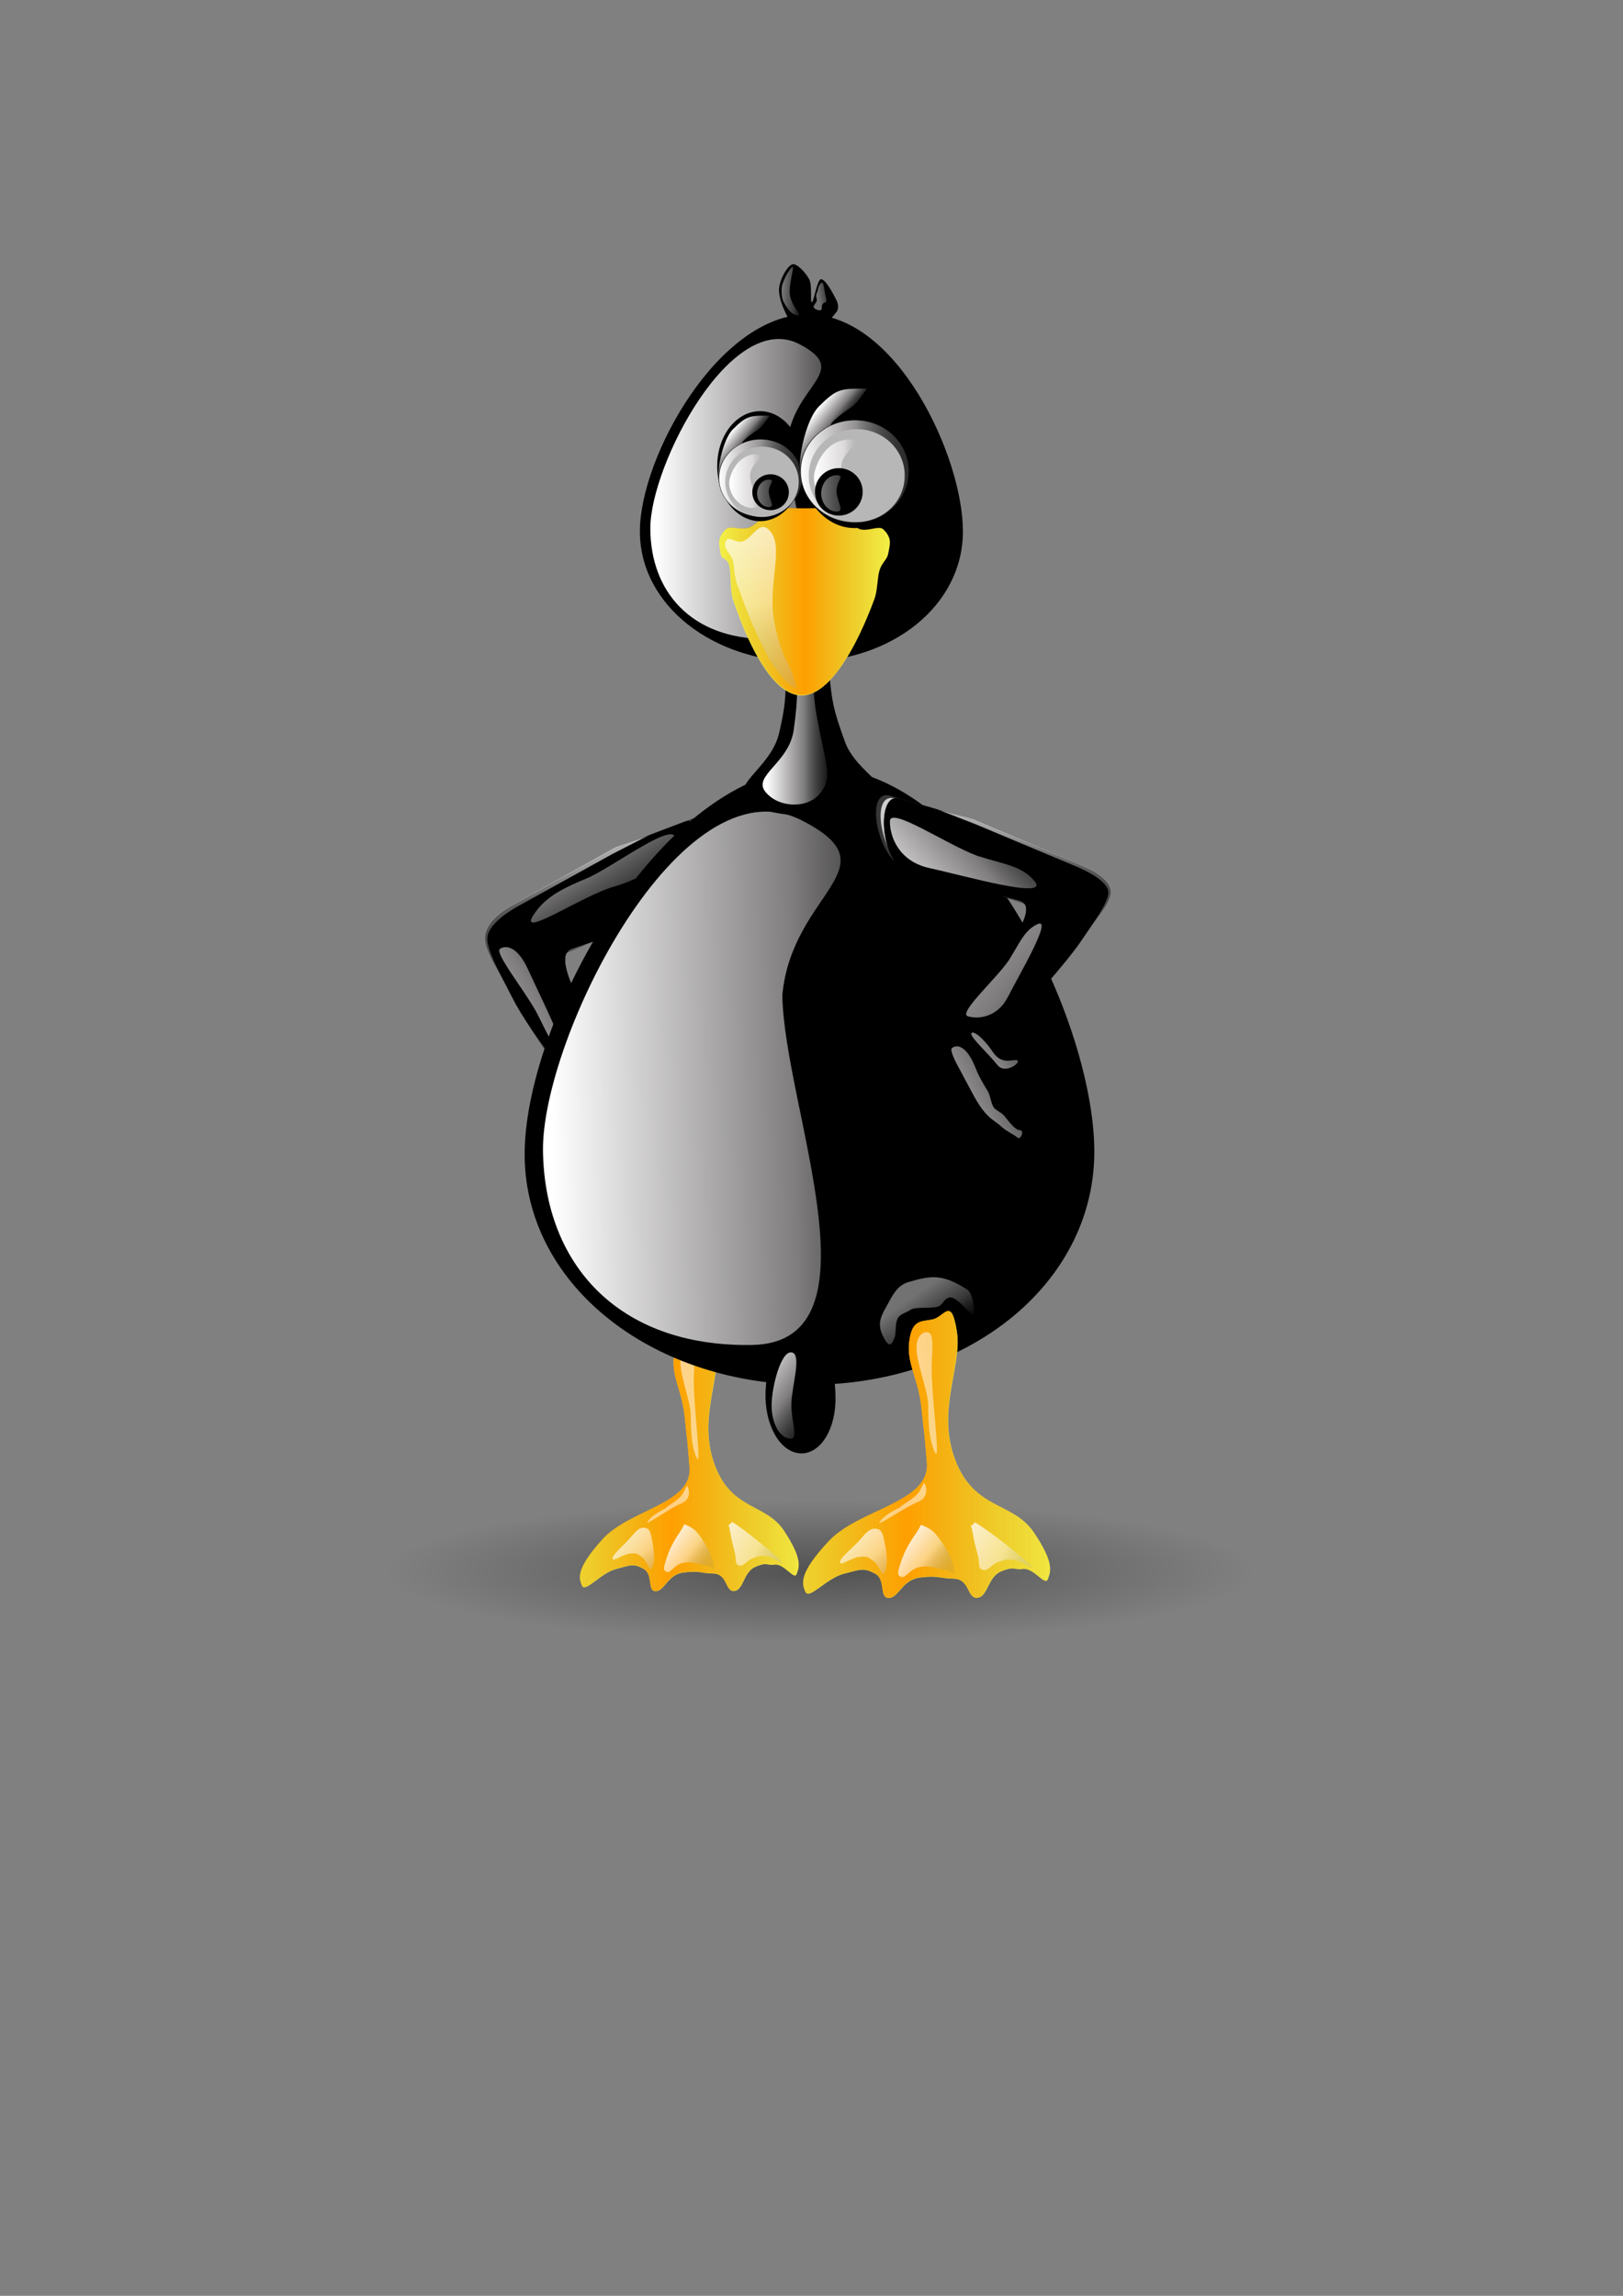 <?xml version="1.0" encoding="UTF-8" standalone="no"?>
<!-- Created with Inkscape (http://www.inkscape.org/) --><svg height="1052.362" id="svg1447" inkscape:version="0.42" sodipodi:docbase="/home/clemente/Desktop" sodipodi:docname="pinguino.svg" sodipodi:version="0.32" width="744.094" xmlns="http://www.w3.org/2000/svg" xmlns:cc="http://web.resource.org/cc/" xmlns:dc="http://purl.org/dc/elements/1.1/" xmlns:inkscape="http://www.inkscape.org/namespaces/inkscape" xmlns:rdf="http://www.w3.org/1999/02/22-rdf-syntax-ns#" xmlns:sodipodi="http://inkscape.sourceforge.net/DTD/sodipodi-0.dtd" xmlns:svg="http://www.w3.org/2000/svg" xmlns:xlink="http://www.w3.org/1999/xlink">
  <rect width="100%" height="100%" fill="#808080" stroke="none"/>
  <defs id="defs1449">
    <linearGradient id="linearGradient4170" inkscape:collect="always">
      <stop id="stop4172" offset="0" style="stop-color:#000000;stop-opacity:1;"/>
      <stop id="stop4174" offset="1" style="stop-color:#000000;stop-opacity:0;"/>
    </linearGradient>
    <radialGradient cx="348.038" cy="870.933" fx="348.038" fy="870.933" gradientTransform="matrix(0.55,-1.656890e-6,1.297437e-7,0.186,166.437,708.564)" gradientUnits="userSpaceOnUse" id="radialGradient4276" inkscape:collect="always" r="210" xlink:href="#linearGradient4170"/>
    <linearGradient gradientTransform="matrix(0.672,1.38,-1.113,0.834,1270.875,-647.198)" gradientUnits="userSpaceOnUse" id="linearGradient4428" inkscape:collect="always" x1="406.25" x2="424.144" xlink:href="#linearGradient2808" y1="746.886" y2="747.372"/>
    <linearGradient gradientUnits="userSpaceOnUse" id="linearGradient4426" inkscape:collect="always" x1="422.593" x2="486.04" xlink:href="#linearGradient2808" y1="726.335" y2="762.196"/>
    <linearGradient gradientUnits="userSpaceOnUse" id="linearGradient4424" inkscape:collect="always" x1="405.42" x2="435.027" xlink:href="#linearGradient2808" y1="730.629" y2="753.357"/>
    <linearGradient gradientUnits="userSpaceOnUse" id="linearGradient4422" inkscape:collect="always" x1="371.736" x2="410.278" xlink:href="#linearGradient2808" y1="720.527" y2="771.54"/>
    <linearGradient gradientTransform="matrix(-1.153847e-2,-2.647708e-2,9.461127e-2,-4.773489e-2,372.404,754.963)" gradientUnits="userSpaceOnUse" id="linearGradient4420" inkscape:collect="always" x1="1944.963" x2="-1085.648" xlink:href="#linearGradient2808" y1="144.459" y2="677.165"/>
    <linearGradient gradientTransform="matrix(-5.036582e-2,6.212446e-3,-5.616157e-3,-0.225,443.57,751.169)" gradientUnits="userSpaceOnUse" id="linearGradient4418" inkscape:collect="always" x1="1944.963" x2="-1085.648" xlink:href="#linearGradient2808" y1="144.459" y2="677.165"/>
    <linearGradient gradientTransform="translate(-12.627,-22.223)" gradientUnits="userSpaceOnUse" id="linearGradient4416" inkscape:collect="always" spreadMethod="reflect" x1="417.757" x2="513.099" xlink:href="#linearGradient2774" y1="723.052" y2="723.052"/>
    <linearGradient gradientTransform="matrix(-1.817102e-2,1.869905e-2,-7.174719e-2,-9.129404e-2,785.979,454.706)" gradientUnits="userSpaceOnUse" id="linearGradient4414" inkscape:collect="always" x1="1944.963" x2="-1085.648" xlink:href="#linearGradient2808" y1="144.459" y2="677.165"/>
    <linearGradient gradientTransform="matrix(-3.234479e-2,2.627109e-2,-8.451066e-2,-0.18,791.124,504.281)" gradientUnits="userSpaceOnUse" id="linearGradient4412" inkscape:collect="always" x1="1944.963" x2="-1085.648" xlink:href="#linearGradient2808" y1="144.459" y2="677.165"/>
    <linearGradient gradientTransform="matrix(0.493,0,0,0.523,466.323,116.591)" gradientUnits="userSpaceOnUse" id="linearGradient4410" inkscape:collect="always" x1="336.38" x2="415.471" xlink:href="#linearGradient2808" y1="866.959" y2="928.596"/>
    <linearGradient gradientTransform="matrix(-0.117,-3.220443e-2,-0.185,0.26,651.031,539.146)" gradientUnits="userSpaceOnUse" id="linearGradient4408" inkscape:collect="always" x1="1944.963" x2="-1085.648" xlink:href="#linearGradient2808" y1="144.459" y2="677.165"/>
    <linearGradient gradientTransform="matrix(1.554895e-3,-0.166,-0.415,-0.147,650.943,677.962)" gradientUnits="userSpaceOnUse" id="linearGradient4406" inkscape:collect="always" x1="345.061" x2="655.262" xlink:href="#linearGradient2808" y1="651.743" y2="99.517"/>
    <linearGradient gradientUnits="userSpaceOnUse" id="linearGradient4404" inkscape:collect="always" x1="408.279" x2="575.292" xlink:href="#linearGradient2808" y1="435.219" y2="658.791"/>
    <linearGradient gradientTransform="matrix(0.288,-5.174255e-2,8.379368e-2,0.348,537.67,62.564)" gradientUnits="userSpaceOnUse" id="linearGradient4402" inkscape:collect="always" x1="422.28" x2="451.308" xlink:href="#linearGradient2808" y1="110.142" y2="112.821"/>
    <linearGradient gradientTransform="matrix(0.386,0,0,0.556,489.389,14.607)" gradientUnits="userSpaceOnUse" id="linearGradient4400" inkscape:collect="always" x1="422.28" x2="451.308" xlink:href="#linearGradient2808" y1="110.142" y2="112.821"/>
    <linearGradient gradientTransform="matrix(0.475,0,0,0.497,332.804,188.784)" gradientUnits="userSpaceOnUse" id="linearGradient4398" inkscape:collect="always" x1="121.429" x2="175.948" xlink:href="#linearGradient2808" y1="178.791" y2="178.791"/>
    <linearGradient gradientTransform="matrix(0.571,0,0,0.215,567.363,83.947)" gradientUnits="userSpaceOnUse" id="linearGradient4396" inkscape:collect="always" x1="174.286" x2="221.683" xlink:href="#linearGradient2808" y1="348.076" y2="348.076"/>
    <linearGradient gradientUnits="userSpaceOnUse" id="linearGradient4394" inkscape:collect="always" x1="174.286" x2="228.571" xlink:href="#linearGradient2808" y1="348.076" y2="348.076"/>
    <linearGradient gradientTransform="matrix(0.467,-0.61,0.227,0.217,511.602,191.491)" gradientUnits="userSpaceOnUse" id="linearGradient4392" inkscape:collect="always" x1="201.335" x2="199.654" xlink:href="#linearGradient2808" y1="278.076" y2="329.731"/>
    <linearGradient gradientTransform="matrix(0.475,0,0,0.497,270.692,184.246)" gradientUnits="userSpaceOnUse" id="linearGradient4390" inkscape:collect="always" x1="121.429" x2="175.948" xlink:href="#linearGradient2808" y1="178.791" y2="178.791"/>
    <linearGradient gradientTransform="matrix(0.437,0,0,0.163,551.777,105.287)" gradientUnits="userSpaceOnUse" id="linearGradient4388" inkscape:collect="always" x1="174.286" x2="221.683" xlink:href="#linearGradient2808" y1="348.076" y2="348.076"/>
    <linearGradient gradientUnits="userSpaceOnUse" id="linearGradient4386" inkscape:collect="always" x1="174.286" x2="228.571" xlink:href="#linearGradient2808" y1="348.076" y2="348.076"/>
    <linearGradient gradientTransform="matrix(0.358,-0.462,0.173,0.164,509.101,186.697)" gradientUnits="userSpaceOnUse" id="linearGradient4384" inkscape:collect="always" x1="201.335" x2="199.654" xlink:href="#linearGradient2808" y1="278.076" y2="329.731"/>
    <linearGradient gradientTransform="matrix(0.87,0,0,0.28,211.096,66.632)" gradientUnits="userSpaceOnUse" id="linearGradient4382" inkscape:collect="always" x1="204.072" x2="461.69" xlink:href="#linearGradient2808" y1="35.219" y2="926.648"/>
    <linearGradient gradientTransform="matrix(0.779,0,0,0.309,219.383,-20.464)" gradientUnits="userSpaceOnUse" id="linearGradient4380" inkscape:collect="always" spreadMethod="reflect" x1="392.857" x2="491.735" xlink:href="#linearGradient2774" y1="715.219" y2="715.219"/>
    <linearGradient gradientTransform="matrix(0.856,0,0,0.848,-104.948,-70.118)" gradientUnits="userSpaceOnUse" id="linearGradient4378" inkscape:collect="always" x1="417.241" x2="665.642" xlink:href="#linearGradient2808" y1="399.804" y2="399.804"/>
    <linearGradient gradientTransform="matrix(0.532,0,0,0.925,41.121,-11.72)" gradientUnits="userSpaceOnUse" id="linearGradient4376" inkscape:collect="always" x1="83.314" x2="191.448" xlink:href="#linearGradient2808" y1="462.433" y2="462.433"/>
    <linearGradient gradientTransform="matrix(0.856,3.543645e-18,-2.821120e-18,0.848,-104.948,-70.118)" gradientUnits="userSpaceOnUse" id="linearGradient4374" inkscape:collect="always" x1="417.241" x2="665.642" xlink:href="#linearGradient2808" y1="399.804" y2="399.804"/>
    <linearGradient gradientTransform="matrix(-3.808161e-2,2.627109e-2,-9.949985e-2,-0.18,594.774,458.793)" gradientUnits="userSpaceOnUse" id="linearGradient4372" inkscape:collect="always" x1="1944.963" x2="-1085.648" xlink:href="#linearGradient2808" y1="144.459" y2="677.165"/>
    <linearGradient gradientTransform="matrix(-8.764617e-4,-0.127,0.234,-0.113,479.868,452.372)" gradientUnits="userSpaceOnUse" id="linearGradient4370" inkscape:collect="always" x1="1045.376" x2="133.953" xlink:href="#linearGradient2808" y1="246.924" y2="511.124"/>
    <linearGradient gradientTransform="matrix(-0.564,0,0,0.764,855.268,-60.676)" gradientUnits="userSpaceOnUse" id="linearGradient4368" inkscape:collect="always" x1="408.279" x2="575.292" xlink:href="#linearGradient2808" y1="435.219" y2="658.791"/>
    <linearGradient gradientUnits="userSpaceOnUse" id="linearGradient4366" inkscape:collect="always" x1="422.593" x2="486.04" xlink:href="#linearGradient2808" y1="726.335" y2="762.196"/>
    <linearGradient gradientUnits="userSpaceOnUse" id="linearGradient4364" inkscape:collect="always" x1="405.42" x2="435.027" xlink:href="#linearGradient2808" y1="730.629" y2="753.357"/>
    <linearGradient gradientUnits="userSpaceOnUse" id="linearGradient4362" inkscape:collect="always" x1="371.736" x2="410.278" xlink:href="#linearGradient2808" y1="720.527" y2="771.54"/>
    <linearGradient gradientTransform="matrix(-1.153847e-2,-2.647708e-2,9.461127e-2,-4.773489e-2,372.404,754.963)" gradientUnits="userSpaceOnUse" id="linearGradient4360" inkscape:collect="always" x1="1944.963" x2="-1085.648" xlink:href="#linearGradient2808" y1="144.459" y2="677.165"/>
    <linearGradient id="linearGradient2808">
      <stop id="stop2810" offset="0" style="stop-color:#ffffff;stop-opacity:1;"/>
      <stop id="stop2814" offset="0.5" style="stop-color:#fffbfb;stop-opacity:0.498;"/>
      <stop id="stop2812" offset="1" style="stop-color:#4b4b4b;stop-opacity:0;"/>
    </linearGradient>
    <linearGradient gradientTransform="matrix(-5.036582e-2,6.212446e-3,-5.616157e-3,-0.225,443.57,751.169)" gradientUnits="userSpaceOnUse" id="linearGradient4358" inkscape:collect="always" x1="1944.963" x2="-1085.648" xlink:href="#linearGradient2808" y1="144.459" y2="677.165"/>
    <linearGradient id="linearGradient2774">
      <stop id="stop2776" offset="0" style="stop-color:#ff9f00;stop-opacity:1;"/>
      <stop id="stop2778" offset="1" style="stop-color:#c89c0e;stop-opacity:0;"/>
    </linearGradient>
    <linearGradient gradientTransform="translate(-12.627,-22.223)" gradientUnits="userSpaceOnUse" id="linearGradient4356" inkscape:collect="always" spreadMethod="reflect" x1="417.757" x2="513.099" xlink:href="#linearGradient2774" y1="723.052" y2="723.052"/>
  </defs>
  <sodipodi:namedview bordercolor="#666666" borderopacity="1.0" id="base" inkscape:current-layer="layer1" inkscape:cx="375.00000" inkscape:cy="634.28571" inkscape:document-units="px" inkscape:pageopacity="0.0" inkscape:pageshadow="2" inkscape:window-height="524" inkscape:window-width="859" inkscape:window-x="4" inkscape:window-y="50" inkscape:zoom="0.35000000" pagecolor="#ffffff"/>
  <g id="layer1" inkscape:groupmode="layer" inkscape:label="Layer 1">
    <path d="M 580 870.934 A 210 64.286 0 1 1  160,870.934 A 210 64.286 0 1 1  580 870.934 z" id="path3943" sodipodi:cx="370.00000" sodipodi:cy="870.93359" sodipodi:rx="210.00000" sodipodi:ry="64.285713" sodipodi:type="arc" style="opacity:0.359;fill:url(#radialGradient4276);fill-opacity:1;fill-rule:evenodd;stroke:none;stroke-width:0.612;stroke-linecap:round;stroke-linejoin:bevel;stroke-miterlimit:4;stroke-dasharray:none;stroke-opacity:1" transform="matrix(1.723,0,0,0.828,-240.511,-0.594)"/>
    <g id="g4288" transform="translate(-293.272,57.41)">
      <g id="g3902" transform="matrix(0.808,0,0,0.835,273.779,29.868)">
        <path d="M 406.567,640.191 C 405.163,651.454 411.263,658.733 412.768,674.033 C 414.271,689.316 413.578,678.618 415.425,701.045 C 417.089,721.236 381.451,724.125 366.179,740.341 C 350.908,756.557 352.499,761.784 354.34,765.909 C 356.182,770.034 364.799,759.138 373.545,756.842 C 382.29,754.546 383.642,753.696 389.323,756.725 C 395.004,759.755 391.258,769.095 396.269,768.961 C 401.28,768.827 402.927,759.835 411.893,758.714 C 421.153,757.557 421.422,759.136 428.766,759.281 C 437.231,759.448 435.43,769.415 440.762,768.89 C 446.093,768.366 445.942,758.45 452.617,755.668 C 459.79,752.679 459.146,755.086 463.392,754.409 C 469.079,753.503 474.738,763.257 476.165,759.528 C 477.593,755.798 479.596,751.433 469.102,735.957 C 458.608,720.482 439.304,724.893 429.643,699.646 C 419.981,674.399 433.271,652.636 430.457,634.97 C 427.642,617.304 424.356,627.675 418.384,628.98 C 412.411,630.286 407.971,628.928 406.567,640.191 z " id="path3904" sodipodi:nodetypes="cssssssssssssssssss" style="fill:#fafe51;fill-opacity:1;fill-rule:evenodd;stroke:none;stroke-width:0.25pt;stroke-linecap:butt;stroke-linejoin:miter;stroke-opacity:1"/>
        <path d="M 406.481,640.112 C 405.077,651.375 411.176,658.654 412.681,673.954 C 414.185,689.237 413.491,678.539 415.339,700.966 C 417.002,721.157 381.364,724.046 366.093,740.262 C 350.822,756.478 352.412,761.705 354.254,765.83 C 356.095,769.955 364.712,759.059 373.458,756.763 C 382.204,754.467 383.556,753.617 389.237,756.646 C 394.918,759.676 391.172,769.016 396.183,768.882 C 401.193,768.748 402.841,759.756 411.806,758.635 C 421.067,757.478 421.336,759.058 428.679,759.202 C 437.144,759.369 435.344,769.336 440.675,768.811 C 446.006,768.287 445.855,758.371 452.53,755.589 C 459.703,752.6 459.06,755.007 463.305,754.33 C 468.992,753.424 474.651,763.178 476.079,759.449 C 477.506,755.719 479.509,751.354 469.015,735.878 C 458.521,720.403 439.217,724.814 429.556,699.567 C 419.895,674.321 433.185,652.558 430.37,634.891 C 427.555,617.225 424.269,627.596 418.297,628.902 C 412.325,630.207 407.885,628.849 406.481,640.112 z " id="path3906" sodipodi:nodetypes="cssssssssssssssssss" style="fill:url(#linearGradient4356);fill-opacity:1;fill-rule:evenodd;stroke:none;stroke-width:0.25pt;stroke-linecap:butt;stroke-linejoin:miter;stroke-opacity:1"/>
        <path d="M 416.05,671.819 C 415.894,665.567 411.07,652.988 410.301,645.514 C 409.532,638.04 412.816,635.67 414.543,635.457 C 417.996,635.031 418.603,637.222 417.87,650.317 C 417.094,664.185 422.677,702.464 419.422,695.787 C 416.901,690.615 416.053,683.394 416.05,671.819 z " id="path3908" sodipodi:nodetypes="cssssc" style="fill:url(#linearGradient4358);fill-opacity:1;fill-rule:evenodd;stroke:none;stroke-width:0.612;stroke-linecap:round;stroke-linejoin:bevel;stroke-miterlimit:4;stroke-opacity:1"/>
        <path d="M 401.533,723.634 C 404.201,721.043 409.651,718.953 411.833,715.029 C 413.782,711.523 413.95,710.712 414.346,711.619 C 415.137,713.435 416.395,718.624 410.703,720.819 C 404.675,723.143 389.401,733.807 391.662,730.692 C 393.414,728.279 396.616,725.932 401.533,723.634 z " id="path3910" sodipodi:nodetypes="cssssc" style="fill:url(#linearGradient4360);fill-opacity:1;fill-rule:evenodd;stroke:none;stroke-width:0.612;stroke-linecap:round;stroke-linejoin:bevel;stroke-miterlimit:4;stroke-opacity:1"/>
        <path d="M 389.414,734.164 C 385.626,734.038 383.732,737.952 379.312,742.245 C 374.893,746.538 371.105,749.821 371.736,751.337 C 372.367,752.852 377.671,748.559 381.838,748.306 C 386.005,748.054 385.373,748.306 388.404,750.327 C 391.434,752.347 392.444,758.282 393.959,756.387 C 395.475,754.493 395.601,748.306 394.465,742.75 C 393.328,737.195 393.202,734.29 389.414,734.164 z " id="path3912" sodipodi:nodetypes="csssssss" style="fill:url(#linearGradient4362);fill-opacity:1;fill-rule:evenodd;stroke:none;stroke-width:0.25pt;stroke-linecap:butt;stroke-linejoin:miter;stroke-opacity:1"/>
        <path d="M 410.122,736.184 C 407.091,740.478 404.44,744.771 402.546,750.327 C 400.652,755.882 400.147,757.65 402.546,758.408 C 404.945,759.165 406.713,754.241 412.142,753.357 C 417.572,752.473 419.971,754.241 424.264,754.872 C 428.557,755.504 429.441,759.039 429.315,755.882 C 429.189,752.726 427.421,747.927 423.759,742.245 C 420.097,736.563 418.077,734.669 414.668,733.154 C 411.258,731.639 413.152,731.891 410.122,736.184 z " id="path3914" sodipodi:nodetypes="cssssssss" style="fill:url(#linearGradient4364);fill-opacity:1;fill-rule:evenodd;stroke:none;stroke-width:0.25pt;stroke-linecap:butt;stroke-linejoin:miter;stroke-opacity:1"/>
        <path d="M 438.406,736.184 C 439.038,739.973 439.669,742.624 440.932,747.296 C 442.194,751.968 440.805,753.988 443.457,754.872 C 446.109,755.756 447.624,752.094 451.538,750.832 C 455.453,749.569 455.2,749.443 459.114,749.822 C 463.029,750.2 470.857,756.261 467.196,752.347 C 463.534,748.433 451.664,739.215 444.467,734.164 C 437.27,729.113 439.921,731.639 438.406,732.144 C 436.891,732.649 437.775,732.396 438.406,736.184 z " id="path3916" sodipodi:nodetypes="cssssssss" style="fill:url(#linearGradient4366);fill-opacity:1;fill-rule:evenodd;stroke:none;stroke-width:0.25pt;stroke-linecap:butt;stroke-linejoin:miter;stroke-opacity:1"/>
      </g>
      <path d="M 644.249,580.503 C 643.714,595.224 650.36,607.4 659.208,608.695 C 668.056,609.99 675.772,599.916 676.307,585.195 C 676.842,570.474 670.037,541.053 661.189,539.758 C 652.341,538.463 644.784,565.782 644.249,580.503 z " id="path3192" sodipodi:nodetypes="csssc" style="fill:#000000;fill-opacity:1;fill-rule:evenodd;stroke:none;stroke-width:0.612;stroke-linecap:round;stroke-linejoin:bevel;stroke-miterlimit:4;stroke-opacity:1"/>
      <path d="M 611.389,317.602 L 576.013,331.016 L 527.861,357.842 C 522.326,360.926 514.83,366.66 515.757,373.902 C 516.685,381.145 525.054,392.581 529.631,401.702 C 538.786,419.945 553.411,436.981 560.29,449.054 C 574.047,473.198 590.261,472.192 588.787,449.054 C 588.787,449.054 566.062,422.882 557.342,404.789 C 553.189,396.175 546.515,381.975 553.4,379.223 C 560.286,376.472 573.153,370.059 581.417,366.561 C 595.779,360.483 601.138,366.31 609.424,355.16 C 618.457,343.004 620.931,313.984 611.389,317.602 z " id="path3259" sodipodi:nodetypes="ccsssscsssss" style="fill:#363636;fill-opacity:1;fill-rule:evenodd;stroke:none;stroke-width:0.216pt;stroke-linecap:butt;stroke-linejoin:miter;stroke-opacity:1"/>
      <path d="M 609.385,319.152 L 575.619,330.928 L 527.467,357.755 C 521.933,360.839 514.436,366.572 515.364,373.815 C 516.291,381.058 524.66,392.493 529.238,401.615 C 538.393,419.858 553.017,436.894 559.896,448.966 C 573.654,473.11 589.868,472.104 588.394,448.966 C 588.394,448.966 565.668,422.794 556.948,404.702 C 552.796,396.087 546.121,381.887 553.007,379.136 C 559.892,376.384 572.759,369.971 581.024,366.474 C 595.386,360.396 599.134,367.86 607.42,356.71 C 611.937,350.632 614.813,340.338 615.368,332.016 C 615.923,323.694 614.183,317.479 609.385,319.152 z " id="path3261" sodipodi:nodetypes="ccsssscssssss" style="fill:url(#linearGradient4368);fill-opacity:1;fill-rule:evenodd;stroke:none;stroke-width:0.216pt;stroke-linecap:butt;stroke-linejoin:miter;stroke-opacity:1"/>
      <path d="M 607.396,319.249 L 590.942,325.488 L 574.487,333.91 L 531.305,357.774 C 526.15,360.623 515.961,367.068 516.824,373.806 C 517.687,380.544 523.862,391.181 528.12,399.666 C 536.636,416.637 555.475,437.943 561.874,449.173 C 574.672,471.633 589.353,464.148 587.982,442.624 C 587.982,442.624 566.841,418.277 558.729,401.447 C 554.866,393.433 548.657,380.223 555.063,377.664 C 561.468,375.104 573.437,371.867 581.126,368.614 C 594.486,362.96 599.873,368.38 607.581,358.008 C 615.985,346.7 616.273,315.884 607.396,319.249 z " id="path3263" sodipodi:nodetypes="cccsssscsssss" style="fill:#000000;fill-opacity:1;fill-rule:evenodd;stroke:#000000;stroke-width:0.132pt;stroke-linecap:butt;stroke-linejoin:miter;stroke-opacity:1"/>
      <path d="M 563.625,344.628 C 576.615,338.37 602.902,318.487 602.962,327.188 C 603.022,335.889 588.191,345.195 574.704,349.021 C 560.421,353.073 530.532,373.378 537.81,362.088 C 543.447,353.345 551.632,349.685 563.625,344.628 z " id="path3265" sodipodi:nodetypes="csssc" style="fill:url(#linearGradient4370);fill-opacity:1;fill-rule:evenodd;stroke:none;stroke-width:0.612;stroke-linecap:round;stroke-linejoin:bevel;stroke-miterlimit:4;stroke-opacity:1"/>
      <path d="M 539.054,406.278 C 533.526,396.305 519.883,379.33 522.494,377.529 C 525.105,375.728 530.503,376.193 535.435,387.085 C 540.659,398.619 555.799,428.867 550.351,424.843 C 546.132,421.727 543.94,415.631 539.054,406.278 z " id="path3267" sodipodi:nodetypes="csssc" style="fill:url(#linearGradient4372);fill-opacity:1;fill-rule:evenodd;stroke:none;stroke-width:0.612;stroke-linecap:round;stroke-linejoin:bevel;stroke-miterlimit:4;stroke-opacity:1"/>
      <g id="g3182" transform="matrix(1.051,-1.471872e-2,1.440948e-2,1.089,277.03,152.535)">
        <path d="M 531.429,342.362 C 531.429,393.619 488.699,432.423 435.076,432.423 C 381.453,432.423 337.143,393.619 337.143,342.362 C 337.143,291.105 384.613,192.656 438.236,192.656 C 491.859,192.656 531.429,291.105 531.429,342.362 z " id="path3184" sodipodi:nodetypes="csssc" style="fill:#000000;fill-opacity:1;fill-rule:evenodd;stroke:none;stroke-width:0.612;stroke-linecap:round;stroke-linejoin:bevel;stroke-miterlimit:4;stroke-opacity:1" transform="matrix(1.279,0,0,1.084,-190.963,-73.739)"/>
        <path d="M 353.563,230.804 C 353.563,277.912 396.768,377.921 338.065,377.921 C 279.362,377.921 248.271,342.111 248.271,295.003 C 248.271,247.895 310.646,130.827 362.982,157.415 C 403.515,178.007 358.409,187.33 353.563,230.804 z " id="path3186" sodipodi:nodetypes="csssc" style="fill:url(#linearGradient4374);fill-opacity:1;fill-rule:evenodd;stroke:none;stroke-width:0.612;stroke-linecap:round;stroke-linejoin:bevel;stroke-miterlimit:4;stroke-opacity:1"/>
      </g>
      <g id="g3210" transform="matrix(0.596,0,0,0.613,593.866,11.287)">
        <path d="M 90.914,343.235 C 81.822,351.821 97.985,356.367 98.995,379.601 C 100.005,402.834 101.52,408.895 94.954,436.169 C 88.388,463.443 54.043,475.565 72.731,488.697 C 91.419,501.829 151.523,500.314 169.706,488.697 C 187.888,477.08 154.553,466.979 145.462,442.23 C 136.371,417.481 135.866,413.946 133.34,389.702 C 130.815,365.458 145.967,356.872 135.36,345.255 C 124.754,333.639 100.005,334.649 90.914,343.235 z " id="path3198" sodipodi:nodetypes="cssssssss" style="fill:#000000;fill-opacity:1;fill-rule:evenodd;stroke:none;stroke-width:0.25pt;stroke-linecap:butt;stroke-linejoin:miter;stroke-opacity:1"/>
        <path d="M 98.082,347.443 C 93.25,355.384 107.902,359.588 108.439,381.076 C 108.976,402.564 109.781,408.169 106.291,433.394 C 102.801,458.619 74.443,467.809 84.376,479.954 C 94.31,492.1 116.158,492.719 125.823,481.975 C 135.488,471.231 131.911,461.888 127.078,438.999 C 122.245,416.11 121.977,412.84 120.634,390.418 C 119.292,367.996 127.346,360.055 121.708,349.311 C 116.07,338.568 102.915,339.502 98.082,347.443 z " id="path3200" sodipodi:nodetypes="cssssssss" style="fill:url(#linearGradient4376);fill-opacity:1;fill-rule:evenodd;stroke:none;stroke-width:0.25pt;stroke-linecap:butt;stroke-linejoin:miter;stroke-opacity:1"/>
      </g>
      <g id="g3101" transform="matrix(0.596,0,0,0.613,443.455,3.859)">
        <path d="M 531.429,342.362 C 531.429,393.619 488.699,432.423 435.076,432.423 C 381.453,432.423 337.143,393.619 337.143,342.362 C 337.143,291.105 384.613,192.656 438.236,192.656 C 491.859,192.656 531.429,291.105 531.429,342.362 z " id="path2035" sodipodi:nodetypes="csssc" style="fill:#000000;fill-opacity:1;fill-rule:evenodd;stroke:none;stroke-width:0.612;stroke-linecap:round;stroke-linejoin:bevel;stroke-miterlimit:4;stroke-opacity:1" transform="matrix(1.279,0,0,1.084,-190.963,-73.739)"/>
        <path d="M 353.563,230.804 C 353.563,277.912 396.768,377.921 338.065,377.921 C 279.362,377.921 248.271,342.111 248.271,295.003 C 248.271,247.895 310.646,130.827 362.982,157.415 C 403.515,178.007 358.409,187.33 353.563,230.804 z " id="path2845" sodipodi:nodetypes="csssc" style="fill:url(#linearGradient4378);fill-opacity:1;fill-rule:evenodd;stroke:none;stroke-width:0.612;stroke-linecap:round;stroke-linejoin:bevel;stroke-miterlimit:4;stroke-opacity:1"/>
      </g>
      <g id="g3144" transform="matrix(0.596,0,0,0.613,349.011,95.343)">
        <path d="M 591.02,156.414 C 591.02,158.151 590.526,161.243 589.59,165.322 C 588.654,169.401 584.776,171.611 583.01,177.301 C 581.243,182.991 581.588,192.16 579.097,198.73 C 576.606,205.299 573.778,212.125 570.668,218.842 C 567.558,225.56 564.164,232.169 560.54,238.304 C 556.916,244.439 553.062,250.099 549.03,254.92 C 544.998,259.741 540.789,263.722 536.455,266.498 C 532.121,269.274 527.662,270.845 523.131,270.845 C 518.601,270.845 514.211,269.274 509.999,266.498 C 505.786,263.722 501.751,259.741 497.928,254.92 C 494.105,250.099 490.494,244.439 487.131,238.304 C 483.768,232.169 480.652,225.56 477.82,218.842 C 474.988,212.125 472.439,205.299 470.209,198.73 C 467.978,192.16 468.924,179.062 467.366,173.373 C 465.808,167.683 461.747,169.401 460.933,165.322 C 460.119,161.243 459.694,158.151 459.694,156.414 C 459.694,152.938 461.533,149.627 464.857,146.614 C 468.181,143.601 476.919,147.674 482.862,145.394 C 488.804,143.115 493.38,135.913 499.806,133.21 C 507.141,130.124 516.296,131.23 525.357,131.23 C 534.419,131.23 543.594,130.075 550.908,133.21 C 558.049,136.271 561.553,144.187 567.495,146.466 C 573.438,148.745 582.533,143.601 585.858,146.614 C 589.182,149.627 591.02,152.938 591.02,156.414 z " id="path3140" sodipodi:nodetypes="csssssssssssssssssssssssc" style="fill:#fafe51;fill-opacity:1;fill-rule:evenodd;stroke:none;stroke-width:0.612;stroke-linecap:round;stroke-linejoin:bevel;stroke-miterlimit:4;stroke-opacity:1"/>
        <path d="M 591.104,156.111 C 591.104,157.849 590.61,160.94 589.674,165.019 C 588.738,169.098 584.86,171.309 583.093,176.998 C 581.327,182.688 581.672,191.858 579.181,198.427 C 576.689,204.996 573.862,211.822 570.752,218.54 C 567.641,225.257 564.248,231.866 560.624,238.001 C 557,244.136 553.146,249.796 549.114,254.617 C 545.082,259.438 540.873,263.42 536.539,266.196 C 532.205,268.972 527.746,270.542 523.215,270.542 C 518.684,270.542 514.295,268.972 510.083,266.196 C 505.87,263.42 501.835,259.438 498.012,254.617 C 494.188,249.796 490.578,244.136 487.215,238.001 C 483.851,231.866 480.736,225.257 477.904,218.54 C 475.072,211.822 472.523,204.996 470.293,198.427 C 468.062,191.858 469.008,178.76 467.45,173.07 C 465.892,167.38 461.831,169.098 461.017,165.019 C 460.202,160.94 459.778,157.849 459.778,156.111 C 459.778,152.636 461.616,149.324 464.94,146.311 C 468.265,143.299 477.003,147.371 482.946,145.092 C 488.888,142.813 493.463,135.611 499.89,132.907 C 507.225,129.821 516.379,130.927 525.441,130.927 C 534.502,130.927 543.678,129.772 550.992,132.907 C 558.133,135.968 561.636,143.884 567.579,146.163 C 573.522,148.442 582.617,143.299 585.941,146.311 C 589.265,149.324 591.104,152.636 591.104,156.111 z " id="path3109" sodipodi:nodetypes="csssssssssssssssssssssssc" style="fill:url(#linearGradient4380);fill-opacity:1;fill-rule:evenodd;stroke:none;stroke-width:0.612;stroke-linecap:round;stroke-linejoin:bevel;stroke-miterlimit:4;stroke-opacity:1"/>
        <path d="M 499.11,148.214 C 491.374,139.287 487.024,150.686 479.567,154.885 C 472.109,159.085 466.145,148.608 464.28,157.207 C 463.348,161.507 468.752,165.071 470.165,169.965 C 471.579,174.859 470.788,180.726 473.895,188.925 C 480.109,205.324 483.917,215.88 491.996,231.678 C 500.075,247.477 498.21,244.277 504.425,252.477 C 510.64,260.676 513.747,263.276 516.854,264.475 C 519.962,265.675 520.583,269.675 516.854,257.276 C 513.125,244.877 506.911,241.877 501.939,214.88 C 496.968,187.882 509.594,160.312 499.11,148.214 z " id="path3111" sodipodi:nodetypes="cssssssssss" style="fill:url(#linearGradient4382);fill-opacity:1;fill-rule:evenodd;stroke:none;stroke-width:0.25pt;stroke-linecap:butt;stroke-linejoin:miter;stroke-opacity:1"/>
      </g>
      <path d="M 228.571 348.076 A 27.143 70 0 1 1  174.286,348.076 A 27.143 70 0 1 1  228.571 348.076 z" id="path2816" sodipodi:cx="201.42857" sodipodi:cy="348.07648" sodipodi:rx="27.142857" sodipodi:ry="70.000000" sodipodi:type="arc" style="opacity:1;fill:#000000;fill-opacity:1;fill-rule:evenodd;stroke:none;stroke-width:0.612;stroke-linecap:round;stroke-linejoin:bevel;stroke-miterlimit:4;stroke-dasharray:none;stroke-opacity:1" transform="matrix(0.723,0,0,0.358,496.094,31.67)"/>
      <path d="M 646.141,133.158 C 640.659,141.353 640.815,138.514 634.407,144.41 C 630.252,148.233 640.14,158.36 626.971,166.105 C 619.07,170.752 623.127,145.407 629.351,139.305 C 635.461,133.316 636.733,133.011 646.141,133.158 z " id="path2903" sodipodi:nodetypes="csssc" style="fill:url(#linearGradient4384);fill-opacity:1;fill-rule:evenodd;stroke:none;stroke-width:0.612;stroke-linecap:round;stroke-linejoin:bevel;stroke-miterlimit:4;stroke-opacity:1"/>
      <path d="M 228.571 348.076 A 27.143 70 0 1 1  174.286,348.076 A 27.143 70 0 1 1  228.571 348.076 z" id="path2818" sodipodi:cx="201.42857" sodipodi:cy="348.07648" sodipodi:rx="27.142857" sodipodi:ry="70.000000" sodipodi:type="arc" style="opacity:1;fill:#2b2b2b;fill-opacity:1;fill-rule:evenodd;stroke:none;stroke-width:0.612;stroke-linecap:round;stroke-linejoin:bevel;stroke-miterlimit:4;stroke-dasharray:none;stroke-opacity:1" transform="matrix(0.701,0,0,0.251,500.597,74.307)"/>
      <path d="M 228.571 348.076 A 27.143 70 0 1 1  174.286,348.076 A 27.143 70 0 1 1  228.571 348.076 z" id="path2871" sodipodi:cx="201.42857" sodipodi:cy="348.07648" sodipodi:rx="27.142857" sodipodi:ry="70.000000" sodipodi:type="arc" style="opacity:1;fill:url(#linearGradient4386);fill-opacity:1;fill-rule:evenodd;stroke:none;stroke-width:0.612;stroke-linecap:round;stroke-linejoin:bevel;stroke-miterlimit:4;stroke-dasharray:none;stroke-opacity:1" transform="matrix(0.701,0,0,0.251,500.847,74.353)"/>
      <path d="M 228.571 348.076 A 27.143 70 0 1 1  174.286,348.076 A 27.143 70 0 1 1  228.571 348.076 z" id="path2820" sodipodi:cx="201.42857" sodipodi:cy="348.07648" sodipodi:rx="27.142857" sodipodi:ry="70.000000" sodipodi:type="arc" style="opacity:1;fill:#b7b7b7;fill-opacity:1;fill-rule:evenodd;stroke:none;stroke-width:0.612;stroke-linecap:round;stroke-linejoin:bevel;stroke-miterlimit:4;stroke-dasharray:none;stroke-opacity:1" transform="matrix(0.62,0,0,0.229,517.75,83.733)"/>
      <path d="M 637.155,160.651 C 637.155,166.934 644.78,175.438 638.237,175.438 C 631.694,175.438 626.278,167.95 627.888,161.889 C 629.392,156.224 633.499,150.815 640.042,150.815 C 646.585,150.815 637.155,154.367 637.155,160.651 z " id="path2861" sodipodi:nodetypes="csssc" style="fill:url(#linearGradient4388);fill-opacity:1;fill-rule:evenodd;stroke:none;stroke-width:0.612;stroke-linecap:round;stroke-linejoin:bevel;stroke-miterlimit:4;stroke-opacity:1"/>
      <g id="g3051" transform="matrix(0.596,0,0,0.613,444.659,1.383)">
        <path d="M 160 178.791 A 19.286 20.714 0 1 1  121.429,178.791 A 19.286 20.714 0 1 1  160 178.791 z" id="path2822" sodipodi:cx="140.71428" sodipodi:cy="178.79076" sodipodi:rx="19.285715" sodipodi:ry="20.714285" sodipodi:type="arc" style="opacity:1;fill:#000000;fill-opacity:1;fill-rule:evenodd;stroke:none;stroke-width:0.612;stroke-linecap:round;stroke-linejoin:bevel;stroke-miterlimit:4;stroke-dasharray:none;stroke-opacity:1" transform="matrix(0.728,0,0,0.643,236.319,157.201)"/>
        <path d="M 337.403,271.65 C 337.403,277.328 342.617,283.316 337.558,283.316 C 332.499,283.316 328.394,278.707 328.394,273.029 C 328.394,267.351 332.499,262.743 337.558,262.743 C 342.617,262.743 337.403,265.972 337.403,271.65 z " id="path2881" sodipodi:nodetypes="csssc" style="opacity:0.446;fill:url(#linearGradient4390);fill-opacity:1;fill-rule:evenodd;stroke:none;stroke-width:0.612;stroke-linecap:round;stroke-linejoin:bevel;stroke-miterlimit:4;stroke-opacity:1"/>
      </g>
      <path d="M 228.571 348.076 A 27.143 70 0 1 1  174.286,348.076 A 27.143 70 0 1 1  228.571 348.076 z" id="path2951" sodipodi:cx="201.42857" sodipodi:cy="348.07648" sodipodi:rx="27.142857" sodipodi:ry="70.000000" sodipodi:type="arc" style="opacity:1;fill:#000000;fill-opacity:1;fill-rule:evenodd;stroke:none;stroke-width:0.612;stroke-linecap:round;stroke-linejoin:bevel;stroke-miterlimit:4;stroke-dasharray:none;stroke-opacity:1" transform="matrix(0.945,0,0,0.473,494.606,-13.303)"/>
      <path d="M 690.663,120.765 C 683.499,131.591 683.703,127.84 675.33,135.629 C 669.902,140.679 682.821,154.056 665.615,164.288 C 655.29,170.428 660.592,136.946 668.724,128.886 C 676.707,120.974 678.369,120.57 690.663,120.765 z " id="path2953" sodipodi:nodetypes="csssc" style="fill:url(#linearGradient4392);fill-opacity:1;fill-rule:evenodd;stroke:none;stroke-width:0.612;stroke-linecap:round;stroke-linejoin:bevel;stroke-miterlimit:4;stroke-opacity:1"/>
      <path d="M 228.571 348.076 A 27.143 70 0 1 1  174.286,348.076 A 27.143 70 0 1 1  228.571 348.076 z" id="path2955" sodipodi:cx="201.42857" sodipodi:cy="348.07648" sodipodi:rx="27.142857" sodipodi:ry="70.000000" sodipodi:type="arc" style="opacity:1;fill:#2b2b2b;fill-opacity:1;fill-rule:evenodd;stroke:none;stroke-width:0.612;stroke-linecap:round;stroke-linejoin:bevel;stroke-miterlimit:4;stroke-dasharray:none;stroke-opacity:1" transform="matrix(0.916,0,0,0.332,500.491,43.021)"/>
      <path d="M 228.571 348.076 A 27.143 70 0 1 1  174.286,348.076 A 27.143 70 0 1 1  228.571 348.076 z" id="path2957" sodipodi:cx="201.42857" sodipodi:cy="348.07648" sodipodi:rx="27.142857" sodipodi:ry="70.000000" sodipodi:type="arc" style="opacity:1;fill:url(#linearGradient4394);fill-opacity:1;fill-rule:evenodd;stroke:none;stroke-width:0.612;stroke-linecap:round;stroke-linejoin:bevel;stroke-miterlimit:4;stroke-dasharray:none;stroke-opacity:1" transform="matrix(0.916,0,0,0.332,500.817,43.082)"/>
      <path d="M 228.571 348.076 A 27.143 70 0 1 1  174.286,348.076 A 27.143 70 0 1 1  228.571 348.076 z" id="path2959" sodipodi:cx="201.42857" sodipodi:cy="348.07648" sodipodi:rx="27.142857" sodipodi:ry="70.000000" sodipodi:type="arc" style="opacity:1;fill:#b7b7b7;fill-opacity:1;fill-rule:evenodd;stroke:none;stroke-width:0.612;stroke-linecap:round;stroke-linejoin:bevel;stroke-miterlimit:4;stroke-dasharray:none;stroke-opacity:1" transform="matrix(0.81,0,0,0.302,522.903,55.473)"/>
      <path d="M 678.921,157.083 C 678.921,165.383 688.884,176.618 680.334,176.618 C 671.785,176.618 664.709,166.726 666.812,158.719 C 668.777,151.236 674.144,144.09 682.693,144.09 C 691.242,144.09 678.921,148.783 678.921,157.083 z " id="path2961" sodipodi:nodetypes="csssc" style="fill:url(#linearGradient4396);fill-opacity:1;fill-rule:evenodd;stroke:none;stroke-width:0.612;stroke-linecap:round;stroke-linejoin:bevel;stroke-miterlimit:4;stroke-opacity:1"/>
      <g id="g2989" transform="matrix(0.778,0,0,0.81,365.965,-56.081)">
        <path d="M 160 178.791 A 19.286 20.714 0 1 1  121.429,178.791 A 19.286 20.714 0 1 1  160 178.791 z" id="path2963" sodipodi:cx="140.71428" sodipodi:cy="178.79076" sodipodi:rx="19.285715" sodipodi:ry="20.714285" sodipodi:type="arc" style="opacity:1;fill:#000000;fill-opacity:1;fill-rule:evenodd;stroke:none;stroke-width:0.612;stroke-linecap:round;stroke-linejoin:bevel;stroke-miterlimit:4;stroke-dasharray:none;stroke-opacity:1" transform="matrix(0.728,0,0,0.643,298.431,161.739)"/>
        <path d="M 399.515,276.188 C 399.515,281.866 404.729,287.853 399.67,287.853 C 394.611,287.853 390.506,283.245 390.506,277.567 C 390.506,271.889 394.611,267.281 399.67,267.281 C 404.729,267.281 399.515,270.51 399.515,276.188 z " id="path2965" sodipodi:nodetypes="csssc" style="opacity:0.446;fill:url(#linearGradient4398);fill-opacity:1;fill-rule:evenodd;stroke:none;stroke-width:0.612;stroke-linecap:round;stroke-linejoin:bevel;stroke-miterlimit:4;stroke-opacity:1"/>
      </g>
      <path d="M 658.843,95.962 C 655.421,89.927 650.909,82.695 650.42,76.153 C 650.107,71.965 653.818,64.826 656.437,63.772 C 658.431,62.969 662.758,67.7 664.258,70.581 C 665.766,73.478 664.591,81.105 665.461,81.105 C 666.396,81.105 667.848,70.68 669.673,70.581 C 671.658,70.474 675.173,76.949 676.892,80.486 C 677.58,81.901 677.835,84.215 676.892,85.438 C 673.222,90.199 667.834,95.651 663.055,98.438 C 661.817,99.159 659.633,97.355 658.843,95.962 z " id="path3153" sodipodi:nodetypes="csssssssss" style="fill:#000000;fill-opacity:1;fill-rule:evenodd;stroke:none;stroke-width:0.25pt;stroke-linecap:butt;stroke-linejoin:miter;stroke-opacity:1"/>
      <path d="M 655.302,76.407 C 655.302,82.991 662.795,88.276 658.041,86.941 C 656.274,86.445 654.706,84.614 653.607,82.835 C 652.237,80.616 651.761,79.775 651.609,76.506 C 651.456,73.206 652.282,72.167 652.767,70.951 C 653.252,69.734 653.826,68.349 655.283,66.364 C 658.801,61.572 655.302,69.823 655.302,76.407 z " id="path3157" sodipodi:nodetypes="csssssc" style="opacity:0.446;fill:url(#linearGradient4400);fill-opacity:1;fill-rule:evenodd;stroke:none;stroke-width:0.612;stroke-linecap:round;stroke-linejoin:bevel;stroke-miterlimit:4;stroke-opacity:1"/>
      <path d="M 671.903,78.838 C 672.896,82.965 670.034,79.582 670.006,83.978 C 669.997,85.415 667.698,84.827 666.609,83.86 C 665.252,82.653 668.279,81.533 667.673,79.505 C 667.061,77.457 667.946,76.805 668.125,75.978 C 668.304,75.151 668.335,74.078 669.311,72.767 C 671.002,70.496 670.911,74.712 671.903,78.838 z " id="path3178" sodipodi:nodetypes="csssssc" style="opacity:0.446;fill:url(#linearGradient4402);fill-opacity:1;fill-rule:evenodd;stroke:none;stroke-width:0.612;stroke-linecap:round;stroke-linejoin:bevel;stroke-miterlimit:4;stroke-opacity:1"/>
      <g id="g3250" transform="matrix(0.596,0,0,0.613,443.455,3.859)">
        <path d="M 432.655,495.059 L 495.416,512.614 L 580.839,547.722 C 590.658,551.758 603.958,559.261 602.312,568.74 C 600.667,578.219 585.819,593.185 577.699,605.122 C 561.457,628.997 535.513,651.293 523.309,667.092 C 498.902,698.69 470.137,697.373 472.752,667.092 C 472.752,667.092 513.069,632.841 528.539,609.163 C 535.905,597.888 547.747,579.305 535.531,575.704 C 523.316,572.103 500.489,563.71 485.827,559.133 C 460.349,551.179 450.842,558.804 436.142,544.211 C 420.116,528.303 415.727,490.324 432.655,495.059 z " id="path3222" sodipodi:nodetypes="ccsssscsssss" style="fill:#363636;fill-opacity:1;fill-rule:evenodd;stroke:none;stroke-width:0.216pt;stroke-linecap:butt;stroke-linejoin:miter;stroke-opacity:1"/>
        <path d="M 436.211,497.088 L 496.114,512.499 L 581.538,547.608 C 591.357,551.644 604.656,559.147 603.01,568.626 C 601.365,578.105 586.518,593.07 578.397,605.008 C 562.156,628.883 536.211,651.179 524.007,666.978 C 499.601,698.575 470.835,697.259 473.45,666.978 C 473.45,666.978 513.767,632.726 529.237,609.048 C 536.604,597.774 548.445,579.19 536.23,575.59 C 524.014,571.989 501.188,563.595 486.526,559.018 C 461.047,551.064 454.398,560.832 439.698,546.24 C 431.684,538.286 426.581,524.814 425.596,513.923 C 424.612,503.031 427.699,494.898 436.211,497.088 z " id="path3240" sodipodi:nodetypes="ccsssscssssss" style="fill:url(#linearGradient4404);fill-opacity:1;fill-rule:evenodd;stroke:none;stroke-width:0.216pt;stroke-linecap:butt;stroke-linejoin:miter;stroke-opacity:1"/>
        <path d="M 439.739,497.215 L 468.93,505.38 L 498.122,516.402 L 574.73,547.633 C 583.875,551.361 601.95,559.796 600.419,568.614 C 598.889,577.432 587.934,591.353 580.38,602.458 C 565.271,624.668 518.708,672.087 507.355,686.784 C 484.651,716.178 469.43,693.609 471.862,665.439 C 471.862,665.439 511.686,626.815 526.078,604.788 C 532.93,594.3 543.945,577.013 532.582,573.663 C 521.219,570.313 499.984,566.077 486.345,561.819 C 462.643,554.42 453.086,561.513 439.411,547.939 C 424.503,533.14 423.991,492.81 439.739,497.215 z " id="path3216" sodipodi:nodetypes="cccsssscsssss" style="fill:#000000;fill-opacity:1;fill-rule:evenodd;stroke:#000000;stroke-width:0.201pt;stroke-linecap:butt;stroke-linejoin:miter;stroke-opacity:1"/>
        <path d="M 499.699,539.968 C 476.654,531.778 432.673,502.744 432.567,514.132 C 432.46,525.519 439.31,544.224 463.237,549.232 C 488.575,554.535 556.639,573.576 543.727,558.802 C 533.727,547.359 520.976,546.586 499.699,539.968 z " id="path3194" sodipodi:nodetypes="csssc" style="fill:url(#linearGradient4406);fill-opacity:1;fill-rule:evenodd;stroke:none;stroke-width:0.612;stroke-linecap:round;stroke-linejoin:bevel;stroke-miterlimit:4;stroke-opacity:1"/>
        <path d="M 523.938,618.271 C 513.677,632.733 484.587,657.821 492.642,660.028 C 500.697,662.236 515.287,660.987 523.462,645.317 C 532.119,628.722 558.777,585.045 545.803,591.239 C 535.756,596.036 532.743,604.742 523.938,618.271 z " id="path3236" sodipodi:nodetypes="csssc" style="fill:url(#linearGradient4408);fill-opacity:1;fill-rule:evenodd;stroke:none;stroke-width:0.612;stroke-linecap:round;stroke-linejoin:bevel;stroke-miterlimit:4;stroke-opacity:1"/>
      </g>
      <path d="M 647.047,585.869 C 646.758,594.311 650.355,601.294 655.143,602.037 C 659.932,602.779 655.82,594.239 656.11,585.797 C 656.399,577.355 661.004,563.245 656.215,562.502 C 651.427,561.76 647.337,577.427 647.047,585.869 z " id="path3599" sodipodi:nodetypes="csssc" style="fill:url(#linearGradient4410);fill-opacity:1;fill-rule:evenodd;stroke:none;stroke-width:0.612;stroke-linecap:round;stroke-linejoin:bevel;stroke-miterlimit:4;stroke-opacity:1"/>
      <path d="M 743.66,451.114 C 740.491,446.975 737.172,439.92 734.035,434.245 C 730.897,428.57 728.624,423.916 729.733,423.016 C 731.95,421.215 736.535,421.68 740.724,432.572 C 741.834,435.455 743.875,439.122 746.242,442.937 C 747.425,444.844 747.658,449.333 749.406,450.808 C 751.082,452.222 752.613,452.711 753.943,454.355 C 756.758,457.832 758.728,460.497 760.938,460.658 C 763.172,460.821 761.048,465.15 759.892,464.144 C 758.1,462.586 754.651,461.142 752.265,458.91 C 749.796,456.601 747.264,455.824 743.66,451.114 z " id="path3808" sodipodi:nodetypes="cssssssssss" style="fill:url(#linearGradient4412);fill-opacity:1;fill-rule:evenodd;stroke:none;stroke-width:0.612;stroke-linecap:round;stroke-linejoin:bevel;stroke-miterlimit:4;stroke-opacity:1"/>
      <path d="M 750.496,430.698 C 746.51,425.626 737.42,417.423 738.665,416.141 C 739.911,414.859 744.738,419.179 748.49,424.83 C 752.463,430.815 757.373,428.129 759.385,428.526 C 762.254,429.091 754.072,435.485 750.496,430.698 z " id="path3812" sodipodi:nodetypes="csssc" style="fill:url(#linearGradient4414);fill-opacity:1;fill-rule:evenodd;stroke:none;stroke-width:0.612;stroke-linecap:round;stroke-linejoin:bevel;stroke-miterlimit:4;stroke-opacity:1"/>
      <g id="g3881" transform="matrix(0.912,0,0,0.912,339.39,-26.235)">
        <path d="M 406.567,640.191 C 405.163,651.454 411.263,658.733 412.768,674.033 C 414.271,689.316 413.578,678.618 415.425,701.045 C 417.089,721.236 381.451,724.125 366.179,740.341 C 350.908,756.557 352.499,761.784 354.34,765.909 C 356.182,770.034 364.799,759.138 373.545,756.842 C 382.29,754.546 383.642,753.696 389.323,756.725 C 395.004,759.755 391.258,769.095 396.269,768.961 C 401.28,768.827 402.927,759.835 411.893,758.714 C 421.153,757.557 421.422,759.136 428.766,759.281 C 437.231,759.448 435.43,769.415 440.762,768.89 C 446.093,768.366 445.942,758.45 452.617,755.668 C 459.79,752.679 459.146,755.086 463.392,754.409 C 469.079,753.503 474.738,763.257 476.165,759.528 C 477.593,755.798 479.596,751.433 469.102,735.957 C 458.608,720.482 439.304,724.893 429.643,699.646 C 419.981,674.399 433.271,652.636 430.457,634.97 C 427.642,617.304 424.356,627.675 418.384,628.98 C 412.411,630.286 407.971,628.928 406.567,640.191 z " id="path3782" sodipodi:nodetypes="cssssssssssssssssss" style="fill:#fafe51;fill-opacity:1;fill-rule:evenodd;stroke:none;stroke-width:0.25pt;stroke-linecap:butt;stroke-linejoin:miter;stroke-opacity:1"/>
        <path d="M 406.481,640.112 C 405.077,651.375 411.176,658.654 412.681,673.954 C 414.185,689.237 413.491,678.539 415.339,700.966 C 417.002,721.157 381.364,724.046 366.093,740.262 C 350.822,756.478 352.412,761.705 354.254,765.83 C 356.095,769.955 364.712,759.059 373.458,756.763 C 382.204,754.467 383.556,753.617 389.237,756.646 C 394.918,759.676 391.172,769.016 396.183,768.882 C 401.193,768.748 402.841,759.756 411.806,758.635 C 421.067,757.478 421.336,759.058 428.679,759.202 C 437.144,759.369 435.344,769.336 440.675,768.811 C 446.006,768.287 445.855,758.371 452.53,755.589 C 459.703,752.6 459.06,755.007 463.305,754.33 C 468.992,753.424 474.651,763.178 476.079,759.449 C 477.506,755.719 479.509,751.354 469.015,735.878 C 458.521,720.403 439.217,724.814 429.556,699.567 C 419.895,674.321 433.185,652.558 430.37,634.891 C 427.555,617.225 424.269,627.596 418.297,628.902 C 412.325,630.207 407.885,628.849 406.481,640.112 z " id="path3871" sodipodi:nodetypes="cssssssssssssssssss" style="fill:url(#linearGradient4416);fill-opacity:1;fill-rule:evenodd;stroke:none;stroke-width:0.25pt;stroke-linecap:butt;stroke-linejoin:miter;stroke-opacity:1"/>
        <path d="M 416.05,671.819 C 415.894,665.567 411.07,652.988 410.301,645.514 C 409.532,638.04 412.816,635.67 414.543,635.457 C 417.996,635.031 418.603,637.222 417.87,650.317 C 417.094,664.185 422.677,702.464 419.422,695.787 C 416.901,690.615 416.053,683.394 416.05,671.819 z " id="path3786" sodipodi:nodetypes="cssssc" style="fill:url(#linearGradient4418);fill-opacity:1;fill-rule:evenodd;stroke:none;stroke-width:0.612;stroke-linecap:round;stroke-linejoin:bevel;stroke-miterlimit:4;stroke-opacity:1"/>
        <path d="M 401.533,723.634 C 404.201,721.043 409.651,718.953 411.833,715.029 C 413.782,711.523 413.95,710.712 414.346,711.619 C 415.137,713.435 416.395,718.624 410.703,720.819 C 404.675,723.143 389.401,733.807 391.662,730.692 C 393.414,728.279 396.616,725.932 401.533,723.634 z " id="path3788" sodipodi:nodetypes="cssssc" style="fill:url(#linearGradient4420);fill-opacity:1;fill-rule:evenodd;stroke:none;stroke-width:0.612;stroke-linecap:round;stroke-linejoin:bevel;stroke-miterlimit:4;stroke-opacity:1"/>
        <path d="M 389.414,734.164 C 385.626,734.038 383.732,737.952 379.312,742.245 C 374.893,746.538 371.105,749.821 371.736,751.337 C 372.367,752.852 377.671,748.559 381.838,748.306 C 386.005,748.054 385.373,748.306 388.404,750.327 C 391.434,752.347 392.444,758.282 393.959,756.387 C 395.475,754.493 395.601,748.306 394.465,742.75 C 393.328,737.195 393.202,734.29 389.414,734.164 z " id="path3833" sodipodi:nodetypes="csssssss" style="fill:url(#linearGradient4422);fill-opacity:1;fill-rule:evenodd;stroke:none;stroke-width:0.25pt;stroke-linecap:butt;stroke-linejoin:miter;stroke-opacity:1"/>
        <path d="M 410.122,736.184 C 407.091,740.478 404.44,744.771 402.546,750.327 C 400.652,755.882 400.147,757.65 402.546,758.408 C 404.945,759.165 406.713,754.241 412.142,753.357 C 417.572,752.473 419.971,754.241 424.264,754.872 C 428.557,755.504 429.441,759.039 429.315,755.882 C 429.189,752.726 427.421,747.927 423.759,742.245 C 420.097,736.563 418.077,734.669 414.668,733.154 C 411.258,731.639 413.152,731.891 410.122,736.184 z " id="path3835" sodipodi:nodetypes="cssssssss" style="fill:url(#linearGradient4424);fill-opacity:1;fill-rule:evenodd;stroke:none;stroke-width:0.25pt;stroke-linecap:butt;stroke-linejoin:miter;stroke-opacity:1"/>
        <path d="M 438.406,736.184 C 439.038,739.973 439.669,742.624 440.932,747.296 C 442.194,751.968 440.805,753.988 443.457,754.872 C 446.109,755.756 447.624,752.094 451.538,750.832 C 455.453,749.569 455.2,749.443 459.114,749.822 C 463.029,750.2 470.857,756.261 467.196,752.347 C 463.534,748.433 451.664,739.215 444.467,734.164 C 437.27,729.113 439.921,731.639 438.406,732.144 C 436.891,732.649 437.775,732.396 438.406,736.184 z " id="path3837" sodipodi:nodetypes="cssssssss" style="fill:url(#linearGradient4426);fill-opacity:1;fill-rule:evenodd;stroke:none;stroke-width:0.25pt;stroke-linecap:butt;stroke-linejoin:miter;stroke-opacity:1"/>
      </g>
      <path d="M 710.952,542.835 C 708.813,544.438 705.95,544.708 704.784,547.058 C 703.618,549.408 704.149,553.837 703.423,555.676 C 702.698,557.514 702.06,558.783 701.243,558.852 C 700.425,558.921 699.429,557.79 697.987,554.831 C 695.104,548.914 697.642,545.166 699.983,540.892 C 702.325,536.618 704.47,531.818 709.756,530.261 C 720.551,527.083 725.46,526.635 736.598,533.621 C 739.539,535.466 740.417,543.963 739.267,544.83 C 738.118,545.696 732.255,536.911 728.876,537.327 C 725.498,537.743 725.948,541.299 722.202,541.792 C 718.457,542.286 713.203,541.737 710.952,542.835 z " id="path3930" sodipodi:nodetypes="cssssssssssc" style="opacity:0.446;fill:url(#linearGradient4428);fill-opacity:1;fill-rule:evenodd;stroke:none;stroke-width:0.612;stroke-linecap:round;stroke-linejoin:bevel;stroke-miterlimit:4;stroke-opacity:1"/>
    </g>
  </g>
</svg>
